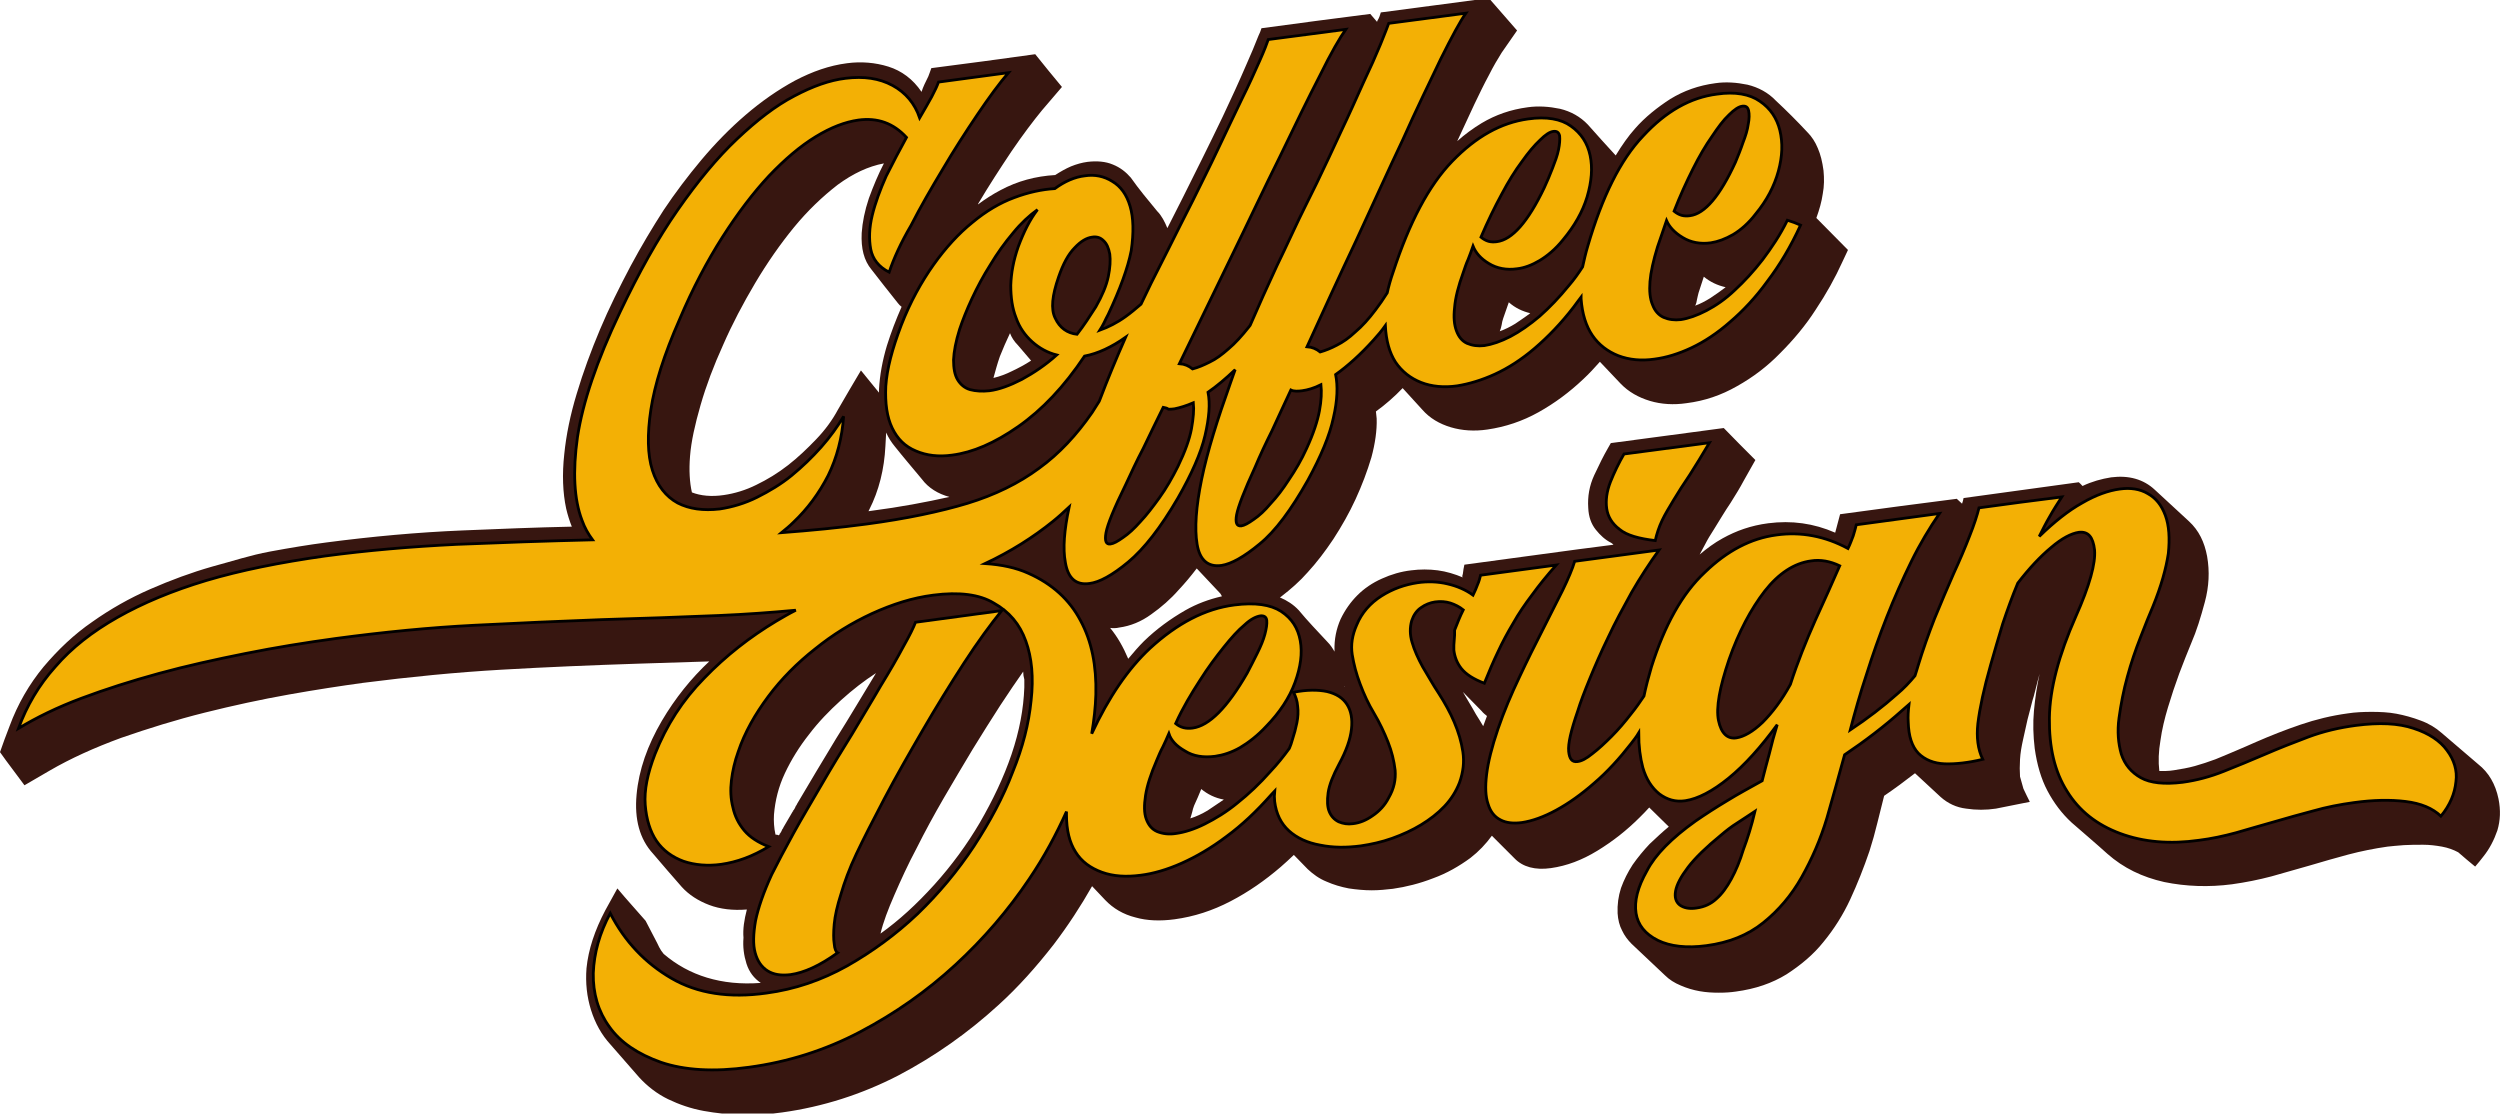 <?xml version="1.0" encoding="utf-8"?>
<!-- Generator: Adobe Illustrator 25.4.1, SVG Export Plug-In . SVG Version: 6.00 Build 0)  -->
<svg version="1.1" id="Capa_1" xmlns="http://www.w3.org/2000/svg" xmlns:xlink="http://www.w3.org/1999/xlink" x="0px" y="0px"
	 viewBox="0 0 664.1 295.8" style="enable-background:new 0 0 664.1 295.8;" xml:space="preserve">
<style type="text/css">
	.st0{fill:#371610;}
	.st1{fill:#F3B005;stroke:#000000;stroke-width:0.75;}
</style>
<g>
	<path class="st0" d="M663.7,212.2c-0.8-3.9-2.6-7-5.4-9.2c-3.2-2.8-6.5-5.5-9.7-8.3c-1.6-1.4-3.4-2.5-5.6-3.3
		c-2.1-0.8-4.3-1.4-6.4-1.8c-2.1-0.4-4.4-0.5-6.6-0.5c-2.2,0-4.4,0.1-6.3,0.4c-4.4,0.6-8.5,1.6-12.6,3c-4.1,1.4-7.9,2.9-11.8,4.6
		c-1.7,0.8-3.5,1.5-5.3,2.3c-1.8,0.8-3.6,1.5-5.5,2.3c-1.9,0.7-3.7,1.3-5.5,1.8c-1.8,0.5-3.6,0.8-5.5,1.1c-0.7,0.1-1.4,0.2-2.1,0.2
		s-1.3,0-1.8,0c-0.3-2.5-0.2-5.2,0.3-8.1c0.4-2.9,1.1-5.8,2-8.8c0.9-3,1.9-6,3-9c1.1-2.9,2.2-5.7,3.2-8.1c1.4-3.2,2.5-6.8,3.6-10.9
		c1.1-4.1,1.3-8.1,0.6-12.1c-0.7-3.8-2.2-6.9-4.8-9.3c-3-2.8-6.1-5.6-9.1-8.4c-3-2.8-6.9-3.9-11.6-3.3c-2.5,0.4-5.1,1.1-7.6,2.3
		c-0.3-0.4-0.7-0.7-1-1c-10.2,1.4-20.4,2.8-30.6,4.2c-0.1,0.5-0.2,1-0.4,1.5c-0.5-0.4-0.9-0.9-1.4-1.3c-10.3,1.3-20.7,2.7-31,4.1
		c-0.4,1.6-0.9,3.3-1.3,4.9c-5.7-2.5-11.6-3.3-17.8-2.5c-4.6,0.6-8.5,2-12.1,4c-2.2,1.2-4.2,2.7-6.1,4.3c0.5-0.9,1-1.9,1.5-2.8
		c0.6-1.2,1.4-2.5,2.3-3.9c1.5-2.4,2.9-4.8,4.4-7c1.4-2.2,2.6-4.2,3.5-5.9c1.1-1.9,2.1-3.7,3.1-5.5c-2.8-2.8-5.7-5.7-8.4-8.5
		c-9.9,1.3-20,2.7-30,4c-0.3,0.5-0.5,0.9-0.8,1.4c-1.1,1.9-2.3,4.3-3.6,7.1c-1.3,2.8-1.8,5.7-1.6,8.7c0.1,2.4,0.8,4.3,2,5.8
		s2.5,2.7,4.1,3.5c0.2,0.1,0.4,0.3,0.6,0.5c-3.1,0.4-6.2,0.8-9.3,1.2c0,0,0,0,0,0c-10.1,1.4-20.2,2.7-30.3,4.1
		c-0.2,0.8-0.3,1.6-0.4,2.4c-0.1,0.4-0.3,0.8,0,1c-2.1-0.9-4.4-1.6-6.7-1.9c-2.3-0.3-4.7-0.3-7,0c-2.7,0.3-5.4,1.1-7.8,2.2
		c-2.5,1.1-4.7,2.6-6.5,4.4c-1.8,1.8-3.3,3.9-4.5,6.4c-1.1,2.5-1.7,5.3-1.6,8.3c0,0.1,0,0.2,0,0.3c-0.5-0.9-1.1-1.8-1.8-2.5
		c-2.6-2.8-5.4-5.7-7.7-8.5c-1.4-1.5-3.1-2.6-5-3.4c0.1-0.1,0.2-0.1,0.3-0.2c2.6-2,5-4.1,7.1-6.5c2.3-2.5,4.6-5.5,6.8-8.8
		c2.2-3.4,4.2-6.9,5.9-10.6c1.7-3.7,3.1-7.4,4.2-11.1c1-3.7,1.5-7.2,1.4-10.3c-0.1-0.7-0.1-1.3-0.2-1.9c2.5-1.8,4.9-3.9,7.1-6.2
		c1.7,1.9,3.5,3.8,5.2,5.7c2,2.3,4.6,3.8,7.6,4.7c3,0.9,6.3,1.1,9.7,0.6c4.8-0.7,9.3-2.2,13.6-4.6c4.3-2.4,8.2-5.3,11.9-8.8
		c1.5-1.4,3-3,4.4-4.6c1.8,1.9,3.7,3.9,5.5,5.8c2.1,2.2,4.8,3.7,7.8,4.6c3,0.9,6.3,1.1,9.7,0.6c4.8-0.6,9.2-2.1,13.4-4.5
		c4.3-2.4,8.1-5.3,11.5-8.8c3.5-3.5,6.7-7.3,9.4-11.5c2.8-4.2,5.2-8.5,7.1-12.7c0.5-1.1,1-2.1,1.5-3.2c-2.8-2.8-5.6-5.7-8.4-8.5
		c0.8-2.2,1.4-4.3,1.7-6.4c0.4-2.1,0.4-4.1,0.2-6.2c-0.3-2.3-0.8-4.3-1.5-5.9c-0.7-1.7-1.6-3.1-2.8-4.3c-2.7-2.9-5.5-5.7-8.4-8.4
		c-2-2.1-4.6-3.5-7.5-4.2c-2.9-0.6-5.8-0.8-8.5-0.4c-4.5,0.6-8.4,2-12,4.2c-3.4,2.2-6.7,4.8-9.4,7.9c-1.7,1.9-3.4,4.3-5.1,7.1
		c-2.5-2.7-4.9-5.4-7.4-8.2c-2-2.1-4.5-3.5-7.4-4.2c-2.9-0.6-5.8-0.8-8.6-0.4c-4.5,0.6-8.5,2-12.2,4.2c-2.3,1.4-4.5,3-6.5,4.8
		c1.5-3.3,3.1-6.6,4.6-9.9c1.3-2.7,2.5-5.2,3.8-7.6c1.2-2.4,2.4-4.4,3.4-6c1.4-2,2.7-3.9,4.1-5.9c-2.5-2.9-5-5.7-7.5-8.6
		c-9.5,1.3-19,2.5-28.7,3.8c-0.2,0.7-0.4,1.4-0.9,2.2c0,0.1-0.1,0.2-0.1,0.3c-0.6-0.7-1.2-1.4-1.8-2.1c-9.6,1.2-19.2,2.5-28.9,3.8
		c-0.2,0.7-0.5,1.4-0.8,2c-0.5,1.3-1,2.5-1.5,3.7c-0.5,1.2-1.1,2.5-1.6,3.7c-1,2.3-2,4.6-3.1,7c-1.1,2.4-2.2,4.7-3.3,7.1
		c-3.4,7.1-7,14.3-10.5,21.3c-1.4,2.8-2.8,5.5-4.2,8.3c-0.7-1.7-1.5-3.3-2.7-4.5c-2.4-2.9-4.9-5.9-7-8.9c-1.3-1.5-2.8-2.7-4.8-3.5
		c-1.9-0.8-4.2-1-6.7-0.7c-1.5,0.2-2.9,0.6-4.4,1.2c-1.4,0.6-2.8,1.4-4.2,2.3c-5.2,0.3-10,1.6-14.5,4c-2.1,1.1-4.1,2.4-6,3.8
		c0,0,0,0,0-0.1c2.9-4.9,5.9-9.5,8.9-14c3-4.4,5.8-8.1,8.1-10.9c1.8-2.1,3.5-4.1,5.3-6.2c-2.4-2.9-4.8-5.8-7.1-8.7
		c-9.2,1.3-18.3,2.5-27.6,3.7c-0.3,0.8-0.5,1.5-0.8,2.2c-0.7,1.4-1.4,2.8-1.8,4.1c-2.3-3.4-5.3-5.6-8.8-6.7c-3.5-1.1-7.3-1.4-11-0.9
		c-4.7,0.6-9.2,2.2-13.8,4.6c-4.6,2.5-8.9,5.5-13.1,9.1c-4.2,3.6-8.1,7.6-11.8,12c-3.6,4.3-7,8.8-10,13.3c-2.9,4.5-5.9,9.5-8.8,14.9
		c-2.9,5.5-5.7,11.1-8.1,16.8c-2.4,5.7-4.5,11.4-6.2,17.1c-1.7,5.6-2.8,11-3.3,16c-0.6,5.4-0.4,10.3,0.5,14.5
		c0.4,1.7,0.9,3.3,1.5,4.8c-9.6,0.2-19.3,0.6-28.9,1c-12.1,0.5-24.1,1.6-36.3,3.2c-4.6,0.6-9.5,1.4-14.9,2.4S62,149,56.4,150.5
		c-5.6,1.6-11,3.6-16.5,6c-5.5,2.4-10.6,5.3-15.4,8.7c-4.8,3.3-9,7.3-12.9,11.9c-3.8,4.6-6.9,9.9-9.1,15.9c-0.9,2.3-1.7,4.5-2.5,6.8
		c2.1,3,4.4,5.9,6.5,8.8c2.2-1.3,4.5-2.6,6.7-3.9c5.5-3.2,11.9-6.1,19-8.7c7.2-2.5,14.6-4.8,22.2-6.7c7.6-1.9,15-3.5,22.3-4.8
		c7.3-1.3,13.9-2.3,19.7-3.1c12.5-1.6,24.7-2.8,36.8-3.5c12.1-0.7,24.1-1.2,36.3-1.6c6.3-0.2,12.6-0.4,18.9-0.6
		c-4.8,4.5-9,9.7-12.6,15.8c-3.8,6.5-6.1,13-6.7,19.6c-0.6,6.5,0.8,11.8,4.4,15.7c2.5,3,5.1,5.9,7.6,8.8c1.9,2.1,4.4,3.7,7.3,4.8
		c2.9,1.1,6.3,1.5,10,1.2c-0.7,2.7-1.1,5.2-0.9,7.5c-0.2,2.4,0.1,4.7,0.8,6.9c0.7,2.2,2,3.9,3.8,5.1c-5.3,0.4-10-0.1-14.3-1.4
		c-4.3-1.3-8.1-3.4-11.5-6.3c-0.5-0.6-0.9-1.2-1.2-1.8c-0.3-0.6-0.6-1.3-1-2c-0.9-1.7-1.7-3.3-2.6-5c-2.5-2.9-5.1-5.7-7.5-8.6
		c-1.1,1.9-2.1,3.9-3.2,5.8c-2.8,5.3-4.5,10.4-5,15.4c-0.3,3.9,0.1,7.6,1.2,11.1c1.1,3.5,2.8,6.6,5.2,9.2c2.5,2.9,5.1,5.8,7.6,8.7
		c2.2,2.4,4.8,4.4,7.7,5.8c2.9,1.4,6.1,2.5,9.4,3.1c3.3,0.6,6.9,1,10.4,1c3.5,0.1,7.1-0.1,10.5-0.6c10.8-1.5,21.1-4.8,30.8-9.8
		c9.7-5.1,18.5-11.3,26.6-18.7c5.3-4.8,10.1-10.2,14.7-16.1c3.8-5,7.2-10.2,10.2-15.5c1.2,1.2,2.3,2.5,3.5,3.7
		c2.1,2.2,4.8,3.8,8,4.6c3.1,0.9,6.7,1,10.4,0.5c5.2-0.7,10.1-2.3,14.9-4.8c4.8-2.5,9.1-5.5,13.3-9.1c1.2-1,2.3-2.1,3.5-3.2
		c1.3,1.3,2.5,2.6,3.7,3.8c1.4,1.3,3,2.5,5,3.3c1.8,0.8,3.8,1.4,5.9,1.8c2,0.3,4.1,0.5,6.1,0.5c2,0,3.8-0.2,5.6-0.4
		c3.5-0.5,7.1-1.4,10.7-2.8c3.6-1.3,6.9-3.2,9.9-5.4c2.2-1.7,4.1-3.7,5.7-5.9c2,2,4,4,6,6c2.2,2.3,5.5,3.2,9.7,2.6
		c4.2-0.6,8.2-2.1,12.3-4.6c4.1-2.5,7.8-5.4,11.3-8.9c0.9-0.9,1.7-1.7,2.5-2.6c1.7,1.7,3.5,3.4,5.2,5.1c-1.7,1.4-3.3,2.9-5.1,4.6
		c-1.6,1.7-3.1,3.5-4.5,5.5c-1.3,2-2.3,4-3.1,6.2c-0.7,2.2-1,4.4-0.9,6.7c0.1,1.7,0.5,3.3,1.2,4.6c0.6,1.3,1.5,2.5,2.5,3.5
		c2.9,2.8,6,5.6,8.9,8.4c1.1,1.1,2.5,2,4.2,2.7c1.6,0.7,3.3,1.2,5,1.5c1.7,0.3,3.3,0.4,5.1,0.4s3.1-0.1,4.5-0.3
		c5.2-0.7,9.6-2.2,13.5-4.6c3.7-2.4,7.1-5.2,9.8-8.6c2.8-3.4,5.2-7.2,7.1-11.3c1.9-4.1,3.6-8.4,5.1-12.8c0.8-2.5,1.5-5,2.1-7.5
		s1.2-4.9,1.8-7.2c2.8-1.9,5.5-3.9,8.2-6c2.3,2.1,4.5,4.2,6.8,6.3c1.9,1.7,4.2,2.8,6.8,3.1c2.6,0.4,5.3,0.4,7.9,0
		c3-0.6,6.1-1.2,9-1.8c-0.6-1.1-1.1-2.3-1.7-3.5c-0.3-1.1-0.6-2.1-0.9-3.2c-0.1-1.4-0.1-2.9,0-4.6c0.1-1.7,0.4-3.4,0.8-5.2
		s0.8-3.6,1.2-5.4c0.5-1.8,0.9-3.5,1.3-5c0.2-0.6,0.5-1.6,0.8-2.9c0.3-1.3,0.7-2.7,1.1-4.2c-0.7,3.2-1.2,6.5-1.5,9.8
		c-0.3,3.3-0.2,6.6,0.2,10c0.6,4.3,1.7,8.1,3.4,11.3c1.7,3.2,3.8,6,6.4,8.4c3.2,2.8,6.4,5.5,9.5,8.3c4.3,3.8,9.3,6.2,15.1,7.5
		c5.8,1.2,11.9,1.4,18,0.6c3.6-0.5,7.1-1.2,10.5-2.1c3.4-1,6.8-1.9,10.2-2.9c3.4-1,6.8-2,10.2-2.9c3.4-0.9,6.9-1.6,10.4-2.1
		c1.2-0.1,2.6-0.3,4.4-0.4c1.6-0.1,3.3-0.1,5.1-0.1c1.7,0,3.3,0.2,5,0.5c1.6,0.3,3,0.8,4.3,1.5c1.5,1.3,2.9,2.5,4.5,3.8
		c0.8-0.9,1.5-1.8,2.2-2.7c1.6-2,2.8-4.3,3.7-6.9C664.2,217.9,664.3,215.2,663.7,212.2z M450.8,79.5c0.1-0.6,0.3-1.2,0.4-1.7
		c0.5-1.4,0.9-2.9,1.4-4.3c1.7,1.4,3.6,2.3,5.8,2.8c-1.3,1-2.6,1.9-4.1,2.9c-1.3,0.8-2.6,1.5-4,2C450.6,80.7,450.7,80.1,450.8,79.5z
		 M398.9,86.3c0.1-0.6,0.2-1.2,0.4-1.7c0.5-1.4,1-2.9,1.5-4.3c1.7,1.5,3.6,2.4,5.7,2.9c-1.3,1-2.7,1.9-4,2.8c-1.3,0.8-2.7,1.5-4.1,2
		C398.6,87.5,398.8,86.9,398.9,86.3z M357.1,182.3c0,0.1,0,0.1,0,0.2c0,0,0,0,0,0C357,182.4,357,182.3,357.1,182.3
		C357.1,182.2,357.1,182.2,357.1,182.3z M235.2,118.5c0.1-1.2,0.1-2.4,0.2-3.6c0.6,1.4,1.4,2.6,2.3,3.7c2.3,2.9,4.8,5.8,7.2,8.7
		c1.7,2.3,4.3,3.9,7.3,4.7c-6.2,1.4-13.1,2.7-20.8,3.7c-0.2,0-0.5,0.1-0.7,0.1c0.1-0.1,0.1-0.3,0.2-0.4
		C233.5,130.3,234.9,124.6,235.2,118.5z M265.6,94.7c0.8-2,1.7-4.1,2.7-6.2c0.4,1.1,1.1,2.2,2.1,3.2c1.2,1.4,2.3,2.7,3.5,4.1
		c-1.7,1.1-3.4,2-5.1,2.8c-1.6,0.8-3.2,1.4-4.9,1.8C264.4,98.6,264.9,96.7,265.6,94.7z M183.3,121.2c0.3-3.9,1.3-8.4,2.8-13.6
		c1.5-5.2,3.5-10.5,6-16c2.4-5.5,5.3-11,8.5-16.4c3.2-5.4,6.7-10.4,10.3-14.8c3.7-4.5,7.6-8.2,11.6-11.3c4.1-3,8.1-4.9,12.3-5.7
		c-1.5,2.9-2.8,6-4,9.3c-1.1,3.3-1.7,6.3-1.9,9.2c-0.2,4.1,0.6,7.3,2.6,9.7c2.3,3,4.7,6,7,8.9c0.3,0.4,0.6,0.7,1,1
		c-1.5,3.4-2.8,6.8-3.9,10.3c-1.2,4-1.9,7.9-2.1,11.6c0,0.3,0,0.6,0,0.9c-1.6-2-3.3-4-4.8-5.9c-2,3.4-4.1,6.9-6.1,10.4
		c-1.5,2.8-3.4,5.4-5.8,7.9s-4.8,4.8-7.5,6.9c-2.7,2.1-5.5,3.8-8.4,5.2c-2.8,1.4-5.8,2.3-8.6,2.7c-3.3,0.5-6.2,0.2-8.5-0.7
		C183.2,128.2,183,124.9,183.3,121.2z M222.1,196.2c-3.5,5.8-7,11.6-10.4,17.4c0,0.1-0.1,0.3-0.3,0.5c-0.1,0.3-0.3,0.7-0.5,1
		c-0.1,0.1-0.1,0.1-0.2,0.2c0,0.1,0,0.1,0,0.2c-0.1,0-0.2,0.1-0.2,0.2c-0.8,1.4-1.6,2.7-2.4,4.1c0,0.1-0.1,0.3-0.3,0.5
		c-0.1,0.3-0.3,0.7-0.5,1c-0.1,0.1-0.1,0.1-0.2,0.2c0,0.1,0,0.1,0,0.2c-0.1,0-0.2,0.1-0.2,0.2c-0.2-0.1-0.5-0.2-0.9-0.2
		c-0.4-1.8-0.5-3.6-0.4-5.3c0.3-3.7,1.2-7.4,2.9-11c1.7-3.6,3.8-7,6.4-10.3c2.5-3.3,5.4-6.3,8.5-9.1c3.1-2.8,6.2-5.2,9.3-7.2
		C229.1,184.7,225.7,190.5,222.1,196.2z M272.1,182.6c-0.2,5.7-1.3,11.6-3.4,17.8s-5,12.2-8.4,18.1c-3.4,5.8-7.5,11.4-12.1,16.5
		c-4.7,5.2-9.4,9.5-14.3,13c0.7-3,2-6.4,3.7-10.3c1.7-3.9,3.6-8.1,5.9-12.4c2.2-4.4,4.6-8.8,7.2-13.3c2.6-4.5,5.2-8.8,7.7-13
		c2.5-4.1,5-8,7.3-11.6c2.3-3.5,4.4-6.6,6.1-9c0,0.7,0.1,1.4,0.3,2.1C272.1,181.2,272.1,181.9,272.1,182.6z M303.9,170.3
		c-1.4,1.4-2.8,3-4.2,4.7c-1.3-3.1-2.9-5.9-4.8-8.2c0.7,0.1,1.6,0.1,2.4-0.1c3-0.4,5.9-1.6,8.5-3.5c2.7-1.9,5.2-4.1,7.3-6.5
		c1.6-1.7,3.2-3.6,4.8-5.7c2.1,2.2,4.2,4.5,6.3,6.7c0.1,0.2,0.3,0.5,0.4,0.7c-3.5,0.8-6.7,2-9.7,3.7
		C310.9,164.4,307.2,167.1,303.9,170.3z M320.8,215.3c-1.5,0.9-3,1.6-4.6,2.1c0.2-0.5,0.3-1.1,0.5-1.7c0.1-0.6,0.3-1.1,0.5-1.7
		c0.7-1.5,1.3-2.9,1.9-4.4c1.7,1.4,3.7,2.4,6,2.8C323.6,213.4,322.1,214.4,320.8,215.3z M393.6,188.9c0.4,0.5,0.9,0.9,1.4,1.3
		c-0.3,0.9-0.7,1.8-1,2.7c-0.6-1.1-1.3-2.1-1.9-3.1c-0.6-1.1-1.2-2.1-1.8-3.1c-0.6-1-1.1-1.9-1.7-2.9
		C390.3,185.5,391.9,187.2,393.6,188.9z"/>
	<g>
		<path class="st1" d="M386.2,172.7c0.2,1.7,0.8,3.4,2,4.9c1.2,1.5,3.2,2.8,6.1,3.9c1.2-3,2.4-5.8,3.6-8.3c1.2-2.6,2.6-5.2,4.1-7.7
			c1.4-2.5,3.1-5,5-7.5c1.8-2.5,4-5.2,6.4-7.9c-6.7,0.9-13.4,1.8-20.1,2.7c-0.2,0.8-0.4,1.6-0.8,2.5c-0.3,0.8-0.7,1.8-1.2,2.8
			c-1.9-1.4-4.2-2.4-6.8-3c-2.5-0.6-5.3-0.7-8-0.3c-3.3,0.5-6.5,1.6-9.5,3.5c-3,1.9-5.3,4.5-6.6,7.7c-1.2,2.7-1.6,5.3-1.2,7.9
			c0.4,2.5,1.1,5.2,2.1,7.8c1,2.7,2.2,5.3,3.7,7.8s2.7,5.1,3.7,7.6s1.6,5,1.9,7.5c0.2,2.5-0.3,4.9-1.7,7.3c-1,2-2.5,3.6-4.3,4.8
			c-1.7,1.2-3.4,1.9-5.2,2.1c-1.4,0.2-2.6,0-3.8-0.5c-1.2-0.6-2-1.5-2.5-2.7c-0.5-1.2-0.6-2.9-0.3-5c0.3-2.1,1.3-4.6,2.9-7.6
			c1.9-3.5,3-6.6,3.3-9.3c0.3-2.7-0.1-4.9-1.2-6.6c-1.1-1.7-2.8-2.8-5.3-3.4c-2.4-0.5-5.4-0.5-8.9,0.2c0.6,1.1,1,2.3,1.1,3.7
			c0.2,1.4,0.1,2.9-0.2,4.4c-0.3,1.5-0.7,3-1.2,4.5c-0.2,0.8-0.5,1.6-0.8,2.3c-1.6,2.2-3.2,4.2-5,6.1c-2.9,3.3-5.9,6.1-8.8,8.4
			c-2.9,2.4-5.9,4.2-8.7,5.6c-2.8,1.4-5.4,2.2-7.6,2.5c-1.9,0.3-3.5,0.1-5-0.5c-1.4-0.6-2.3-1.7-2.9-3.3c-0.6-1.6-0.6-3.7-0.2-6.3
			c0.4-2.6,1.4-5.7,3-9.4c0.5-1.2,1-2.4,1.6-3.5c0.5-1.1,1.1-2.3,1.6-3.5c0.6,1.8,2,3.3,4.3,4.6c2.2,1.4,4.9,1.8,8,1.4
			c2.1-0.3,4.3-1,6.6-2.3c2.2-1.3,4.7-3.2,7-5.7c3.5-3.6,6.1-7.5,7.6-11.6c1.5-4.1,2-7.8,1.4-11.1c-0.6-3.3-2.2-5.9-5.1-7.8
			c-2.8-1.8-6.9-2.4-12.4-1.7c-7.8,1-15.2,4.9-22.4,11.5c-5.8,5.4-11,13-15.5,22.7c0.6-3.5,1-7,1.1-10.4c0.2-7.6-1.1-14.2-4.1-19.7
			c-2.9-5.5-7.5-9.7-13.8-12.5c-3.3-1.5-7.1-2.3-11.5-2.6c6.8-3.2,12.8-7,18-11.2c1.5-1.2,2.9-2.5,4.3-3.8c-1.3,6.1-1.7,11-1,14.7
			c0.7,4.2,2.8,6.1,6.4,5.6c2.6-0.3,6.1-2.2,10.3-5.7s8.6-9.1,13.2-17c3.6-6.3,6.1-11.9,7.2-16.6c1.1-4.7,1.4-8.5,0.8-11.5
			c2.3-1.6,4.7-3.6,7.2-6c-0.4,1.1-0.8,2.2-1.2,3.4c-3.5,9.8-6.2,18.4-7.7,25.7c-1.5,7.3-1.9,13.1-1.2,17.3c0.7,4.2,2.9,6.1,6.5,5.6
			c2.6-0.4,6-2.3,10.1-5.7c4.2-3.4,8.4-9.1,12.8-16.9c3.5-6.4,5.8-11.9,6.8-16.6c1.1-4.7,1.2-8.5,0.6-11.5c3.1-2.2,6.6-5.3,10.1-9.2
			c1.1-1.2,2.1-2.4,3.1-3.8c0,0,0,0,0,0c0.2,4,1.1,7.2,2.7,9.7c1.7,2.5,4,4.3,6.8,5.4c2.8,1.1,6.1,1.4,9.6,0.9
			c3.1-0.5,6.5-1.5,10-3.1c3.5-1.6,7.1-3.9,10.6-6.9c3.5-3,7-6.6,10.3-10.9c0.7-0.9,1.3-1.8,2-2.7c0,0.2,0,0.3,0,0.5
			c0.3,4,1.3,7.2,3,9.7c1.7,2.5,4.1,4.3,6.9,5.4c2.9,1.1,6.1,1.4,9.6,0.9c3.1-0.4,6.4-1.4,9.8-3s6.9-3.9,10.3-6.9
			c3.4-2.9,6.8-6.5,9.9-10.8c3.2-4.2,6.2-9.2,8.8-14.9c-1.1-0.5-2.2-0.9-3.5-1.3c-1.9,3.9-4.2,7.3-6.6,10.5
			c-2.4,3.1-4.9,5.8-7.4,8.1c-2.4,2.3-5,4.1-7.5,5.4c-2.5,1.3-4.8,2.1-6.8,2.4c-1.7,0.2-3.2,0-4.6-0.6c-1.3-0.6-2.3-1.7-2.9-3.3
			c-0.7-1.6-0.9-3.7-0.7-6.2s0.9-5.6,2-9.2c0.4-1.2,0.8-2.4,1.2-3.5c0.4-1.1,0.8-2.3,1.2-3.5c0.7,1.6,2.1,3.2,4.3,4.5
			c2.1,1.3,4.7,1.8,7.5,1.4c1.9-0.3,3.8-1,5.9-2.2c2-1.2,4.1-3,6-5.5c2.9-3.5,4.9-7.3,6-11.3c1.1-4,1.2-7.6,0.4-10.9
			c-0.8-3.2-2.5-5.8-5.3-7.7c-2.7-1.9-6.6-2.6-11.4-1.9c-7.1,0.9-13.6,4.6-19.6,11.1c-6.1,6.4-10.9,16.2-14.7,29.2
			c-0.6,2-1,3.8-1.4,5.6c-1.1,1.7-2.3,3.4-3.6,4.9c-2.6,3.2-5.2,5.9-7.8,8.2c-2.6,2.2-5.3,4.1-7.8,5.4c-2.5,1.3-4.9,2.1-6.9,2.4
			c-1.7,0.2-3.2,0-4.6-0.6c-1.3-0.6-2.2-1.7-2.8-3.3c-0.6-1.6-0.8-3.6-0.5-6.2c0.2-2.6,1-5.7,2.3-9.3c0.4-1.2,0.8-2.4,1.3-3.5
			c0.4-1.1,0.9-2.3,1.3-3.5c0.7,1.7,2,3.3,4.2,4.6c2.1,1.3,4.7,1.8,7.5,1.4c1.9-0.2,4-1,6-2.2c2-1.2,4.2-3,6.2-5.5
			c3-3.6,5.2-7.4,6.4-11.4c1.2-4.1,1.5-7.7,0.8-11c-0.7-3.3-2.4-5.9-5.1-7.8c-2.6-1.9-6.5-2.6-11.4-1.9c-7.2,1-13.8,4.7-20.1,11.2
			c-6.3,6.5-11.4,16.3-15.7,29.4c-0.7,2-1.2,3.8-1.6,5.6c-1,1.6-2.1,3.2-3.1,4.5c-1.8,2.4-3.6,4.4-5.4,5.9c-1.7,1.6-3.3,2.7-4.9,3.5
			c-1.5,0.8-3,1.4-4.4,1.8c-1-0.8-2.1-1.3-3.5-1.4c4.2-9.2,8.5-18.6,13-28.1c4.5-9.7,8.5-18.6,12.4-26.8c3.7-8.3,7.2-15.4,10.1-21.5
			c3-6,5.2-10.1,6.7-12.2c-6.8,0.9-13.7,1.8-20.5,2.7c-0.3,0.8-1,2.7-2.2,5.6c-1.2,2.9-2.7,6.3-4.6,10.3c-1.8,4-3.7,8.3-5.9,12.9
			c-2.1,4.6-4.3,9.2-6.4,13.6c-2.2,4.5-4.3,8.6-6.1,12.5c-1.8,3.9-3.3,7-4.5,9.5c-2.5,5.4-4.9,10.7-7.1,15.8
			c-0.1,0.1-0.2,0.3-0.3,0.4c-1.9,2.4-3.7,4.4-5.5,5.9c-1.7,1.5-3.3,2.7-5,3.5c-1.6,0.8-3,1.4-4.5,1.8c-1-0.8-2.1-1.3-3.5-1.4
			c4.5-9.2,9-18.6,13.7-28.2c4.7-9.6,8.9-18.6,13-26.8c4-8.3,7.5-15.5,10.6-21.5c3-6.1,5.4-10.2,6.9-12.3
			c-6.8,0.9-13.7,1.8-20.6,2.7c-0.3,0.9-1,2.8-2.3,5.7s-2.8,6.3-4.8,10.3c-1.9,4-4,8.3-6.2,13c-2.2,4.7-4.5,9.2-6.7,13.7
			c-2.2,4.4-4.4,8.6-6.3,12.5c-2,3.9-3.5,7-4.8,9.5c-0.9,1.9-1.8,3.7-2.7,5.6c-1.4,1.2-2.7,2.3-4.1,3.3c-2.2,1.6-4.6,2.8-6.8,3.6
			c0.4-0.6,0.7-1.3,1.1-2c0.3-0.7,0.7-1.4,1.1-2.2c3.1-6.6,5.2-12.3,6.1-16.9c0.7-4.8,0.6-8.8-0.3-11.8c-0.9-3.1-2.5-5.3-4.7-6.6
			c-2.2-1.4-4.7-1.9-7.3-1.5c-2.7,0.3-5.4,1.5-8,3.4c-3.4,0.2-7.1,1-10.8,2.4c-3.8,1.4-7.5,3.6-11.1,6.6c-3.6,2.9-7.1,6.7-10.3,11.2
			c-3.2,4.5-6.2,9.9-8.6,16.1c-2.4,6.3-3.8,11.6-4.1,16.2c-0.2,4.5,0.3,8.2,1.7,11.1c1.4,2.9,3.4,4.9,6.3,6.1c2.8,1.2,6,1.6,9.6,1.1
			c5.5-0.7,11.3-3.2,17.6-7.6s12.2-10.6,17.6-18.7c3.6-0.7,7.2-2.4,10.9-5c-2.5,5.7-4.8,11.2-6.8,16.5c-0.1,0.2-0.1,0.3-0.2,0.5
			c-0.6,1-1.3,2-1.9,3c-4.1,5.9-8.7,10.9-14.1,14.8c-5.4,4-11.8,7.1-19,9.3c-7.3,2.2-16.3,4.1-26.8,5.5c-7.4,1-14.9,1.7-22.6,2.3
			c1.1-0.9,2.2-1.8,3.2-2.8c3.7-3.5,6.8-7.7,9.2-12.4c2.3-4.7,3.7-10,4.1-15.7c-1.6,2.7-3.6,5.5-6,8.2s-5,5.2-7.8,7.5
			c-2.8,2.3-6,4.2-9.2,5.8c-3.2,1.6-6.6,2.6-9.9,3.1c-4.4,0.5-8.1,0-11.2-1.6c-3.1-1.7-5.4-4.6-6.7-8.7c-1.3-4.1-1.4-9.5-0.4-16.1
			c1-6.6,3.5-14.6,7.6-23.9c3.5-8.3,7.4-15.6,11.4-21.9c4.1-6.4,8.2-11.8,12.4-16.3c4.2-4.4,8.3-7.9,12.4-10.4
			c4.1-2.5,7.8-3.9,11.3-4.4c5.1-0.7,9.3,0.8,12.8,4.6c-1.8,3.3-3.6,6.7-5.4,10.3c-1.6,3.6-2.9,7.1-3.7,10.4c-0.8,3.3-0.9,6.3-0.4,9
			c0.5,2.6,2.1,4.7,4.9,6.1c1.2-3.6,3.1-7.8,5.8-12.4c2.5-4.9,5.4-9.9,8.4-14.9c3-5.1,6.1-9.9,9.2-14.5c3.1-4.6,5.9-8.4,8.3-11.2
			c-6.2,0.8-12.4,1.7-18.6,2.5c-0.3,0.9-0.9,2.2-1.8,3.9c-0.9,1.7-2,3.5-3.2,5.6c-1.3-3.8-3.7-6.7-7.2-8.6
			c-3.5-1.9-7.6-2.5-12.5-1.9c-4.2,0.5-8.7,2.1-13.6,4.7c-5,2.6-9.9,6.4-15.2,11.4c-5.3,5-10.5,11.3-15.8,18.9
			c-5.3,7.6-10.3,16.6-15.3,27.1c-6.2,13-9.9,24-11.3,33.2c-1.3,9.2-0.9,16.6,1.2,22.1c0.7,2,1.7,3.7,2.8,5.2
			c-12.2,0.3-24.2,0.7-36.1,1.2c-12.2,0.6-23.8,1.6-35,3.1c-12,1.7-22.4,3.8-31.5,6.5c-9,2.7-16.9,6-23.6,9.8
			c-6.7,3.8-12.2,8.1-16.5,13.1c-4.4,4.9-7.6,10.4-9.8,16.4c4.8-2.9,10.3-5.6,16.7-8c6.4-2.4,13.3-4.6,20.6-6.6s15-3.7,23-5.3
			c8-1.6,16-2.9,24.1-4c12.7-1.7,24.9-2.9,36.7-3.5c11.8-0.6,23.1-1.1,33.9-1.5c10.8-0.3,21.3-0.7,31.2-1.1
			c7.1-0.3,13.8-0.8,20.3-1.4c-1.8,0.9-3.5,1.9-5.2,2.9c-7,4.2-13.4,9.2-19.1,15.1c-5.8,5.9-10.1,12.6-13.1,20.2
			c-2,5.2-2.9,9.6-2.6,13.5c0.3,3.8,1.3,7.1,3,9.6c1.7,2.5,4.2,4.3,7.2,5.4c3,1,6.4,1.3,10,0.8c4.2-0.6,8.3-2.1,12.6-4.7
			c-2.8-1.1-5-2.5-6.5-4.3s-2.5-3.8-3-6.1c-0.6-2.3-0.7-4.7-0.4-7.2c0.3-2.5,0.9-5.1,1.8-7.6c1.7-5.1,4.5-10,8-14.7
			c3.5-4.7,7.7-8.9,12.4-12.6c4.7-3.8,9.7-6.9,15.1-9.4c5.5-2.5,10.8-4.2,16.3-4.9c6.9-0.9,12.3-0.2,16.1,2.1
			c4.1,2.3,6.9,5.6,8.5,10.1c1.6,4.4,2.1,9.7,1.4,15.8c-0.6,6.1-2.2,12.4-4.9,19c-2.5,6.6-6,13.1-10.3,19.7c-4.3,6.5-9.3,12.5-15,18
			c-5.7,5.4-12,10-18.7,13.8c-6.8,3.8-13.9,6.2-21.4,7.2c-9.9,1.4-18.3,0.1-25.2-3.9c-6.9-4-12.4-9.7-16.3-17.3
			c-2.8,5.2-4.3,10.5-4.5,15.9c-0.1,5.4,1.3,10.2,4.3,14.3c2.9,4.1,7.5,7.2,13.7,9.4c6.2,2.1,14,2.6,23.4,1.3
			c10.3-1.4,20.2-4.5,29.5-9.4c9.3-4.9,17.7-10.8,25.3-17.8c7.5-6.9,14.1-14.6,19.6-22.8c4-5.9,7.2-11.9,9.9-17.9c0,0.3,0,0.6,0,0.9
			c0,4,0.8,7.3,2.4,9.8c1.6,2.6,4,4.3,7,5.4c3,1.1,6.5,1.3,10.3,0.8c3.3-0.4,7.1-1.5,10.9-3.2c3.8-1.7,7.8-4,11.9-7.1
			c4.1-3,8-6.7,11.9-11.1c0.3-0.3,0.6-0.7,0.9-1c-0.1,1-0.1,1.9,0,2.8c0.4,3.3,1.7,5.9,3.8,7.8c2.1,1.9,4.9,3.2,8.3,3.8
			c3.4,0.7,7,0.7,10.8,0.2c2.7-0.4,5.5-1,8.3-2c2.8-1,5.4-2.2,7.7-3.6c2.3-1.4,4.4-3,6.2-4.9c1.8-1.9,3.1-4,4-6.3
			c1-2.8,1.3-5.5,0.9-8.2c-0.4-2.7-1.2-5.3-2.3-7.9c-1.1-2.6-2.5-5.1-4.1-7.6c-1.6-2.4-2.9-4.8-4.3-7.1c-1.2-2.2-2.2-4.4-2.8-6.5
			c-0.6-2-0.6-3.9-0.1-5.7c0.5-1.5,1.3-2.7,2.5-3.5c1.1-0.8,2.4-1.3,3.7-1.5c1.5-0.2,2.8-0.1,4.1,0.3c1.2,0.4,2.4,1,3.4,1.8
			c-0.9,1.8-1.6,3.6-2.3,5.4C386.5,169.1,386.1,170.9,386.2,172.7z M318.7,180.8c2.2-3.5,4.4-6.4,6.4-8.9c2-2.5,3.8-4.5,5.5-5.9
			c1.6-1.5,3-2.2,4.2-2.4c1-0.1,1.6,0.3,1.7,1.2c0.1,0.9-0.1,2.2-0.5,3.7c-0.4,1.5-1.1,3.2-2,5c-0.9,1.8-1.8,3.6-2.7,5.3
			c-5.3,9.2-10.1,14-14.5,14.6c-0.8,0.1-1.6,0.1-2.4-0.1c-0.8-0.2-1.5-0.6-2.1-1.1C314.2,188,316.5,184.2,318.7,180.8z M449.7,44.9
			c1.7-3.4,3.4-6.3,5.1-8.7c1.6-2.4,3-4.3,4.5-5.7c1.4-1.4,2.6-2.2,3.6-2.3c0.9-0.1,1.4,0.3,1.6,1.2c0.2,0.9,0.2,2.1-0.1,3.6
			c-0.2,1.5-0.7,3.1-1.4,4.9c-0.6,1.8-1.3,3.5-2,5.2c-4.1,8.9-8.1,13.7-12.1,14.2c-0.7,0.1-1.5,0.1-2.2-0.1c-0.7-0.2-1.4-0.6-2-1.1
			C446.3,52,448,48.3,449.7,44.9z M398.9,51.6c1.8-3.4,3.6-6.3,5.4-8.7c1.7-2.4,3.3-4.3,4.8-5.7c1.4-1.4,2.6-2.2,3.6-2.3
			c0.9-0.1,1.4,0.3,1.6,1.2c0.1,1,0,2.2-0.3,3.7c-0.3,1.5-0.9,3.1-1.6,4.9s-1.4,3.5-2.2,5.2c-4.3,9-8.5,13.8-12.6,14.3
			c-0.7,0.1-1.5,0.1-2.2-0.1c-0.7-0.2-1.4-0.6-2-1.1C395.2,58.8,397,55.1,398.9,51.6z M344.3,103.9c0.5,0,1,0,1.6-0.1
			c1.5-0.2,3.2-0.7,5-1.6c0.2,1.9,0.1,4.2-0.4,6.9c-0.5,2.7-1.6,6.1-3.4,10c-1.4,3.1-3,5.8-4.7,8.3c-1.6,2.5-3.2,4.6-4.9,6.4
			c-1.5,1.8-3,3.2-4.5,4.2c-1.4,1-2.5,1.6-3.3,1.7c-1.2,0.1-1.6-0.8-1.2-3c0.4-2.1,2-6.3,4.9-12.6c1.3-3.1,2.8-6.3,4.5-9.7
			c1.6-3.4,3.2-7,5-10.8C343.3,103.8,343.8,103.9,344.3,103.9z M271.4,100.8c-3.1,1.6-6.1,2.7-8.6,3c-1.9,0.2-3.6,0.1-5.1-0.3
			c-1.4-0.4-2.5-1.3-3.3-2.6s-1.1-3.1-1.1-5.3c0.1-2.2,0.6-4.9,1.6-8.1c0.8-2.4,1.9-5.2,3.3-8.2c1.4-3,3-6,4.9-9
			c1.8-3,3.8-5.8,6-8.4c2.1-2.6,4.4-4.7,6.5-6.2c-2,2.6-3.6,5.8-5.1,9.8c-1.3,3.7-1.9,7.1-2,10.3c0,3.2,0.4,6.1,1.4,8.6
			c0.9,2.6,2.4,4.7,4.3,6.4c1.9,1.7,4.1,2.9,6.5,3.5C277.8,96.9,274.7,99,271.4,100.8z M286.1,88.8c-2.6-0.3-4.6-1.7-5.8-4.3
			c-1.2-2.4-0.8-6,0.9-10.9c1.2-3.5,2.6-6.1,4.3-7.8c1.6-1.7,3.1-2.6,4.6-2.8c1.2-0.2,2.2,0.1,3,0.9c0.9,0.8,1.4,2,1.7,3.6
			c0.2,1.6,0.1,3.6-0.4,6c-0.5,2.4-1.6,5-3.3,8C289.5,84,287.9,86.5,286.1,88.8z M317,107c0.2,1.8,0,4.1-0.5,6.9
			c-0.5,2.7-1.7,6.1-3.6,10c-1.5,3-3.1,5.8-4.9,8.3s-3.4,4.6-5.1,6.4c-1.6,1.8-3.1,3.2-4.6,4.2c-1.4,1-2.5,1.6-3.3,1.7
			c-1.2,0.2-1.6-0.8-1.2-3c0.4-2.2,2.1-6.4,5.2-12.7c1.4-3,2.9-6.3,4.7-9.7c1.7-3.5,3.4-7.1,5.3-10.9c0.5,0.1,1,0.2,1.4,0.5
			c0.5,0,1,0,1.6-0.1C313.5,108.3,315.1,107.8,317,107z"/>
		<path class="st1" d="M427.8,128c-1,2.6-1.3,4.9-1,7.1c0.3,2.1,1.4,4,3.4,5.5c1.9,1.6,5.2,2.5,9.5,3c0.4-1.8,1-3.6,1.8-5.3
			c0.8-1.7,1.9-3.5,3.1-5.5c1.2-2,2.6-4.2,4.3-6.7c1.6-2.5,3.3-5.3,5.2-8.5c-7.6,1-15.1,2-22.7,3C430,123,428.8,125.5,427.8,128z"/>
		<path class="st1" d="M650,199.3c-1.8-2.5-4.8-4.5-8.8-5.8c-4.1-1.4-9.2-1.6-15.4-0.8c-4.5,0.6-8.7,1.6-12.7,3.1s-7.8,3-11.5,4.6
			c-3.7,1.6-7.4,3.1-10.9,4.5c-3.5,1.4-7.2,2.4-10.9,2.9c-4.9,0.6-8.6,0.2-11.1-1.2c-2.5-1.4-4.3-3.5-5.2-6.3
			c-0.8-2.8-1.1-6-0.6-9.6c0.5-3.6,1.2-7.3,2.2-10.9c1-3.7,2.2-7.2,3.5-10.5c1.3-3.4,2.4-6.1,3.3-8.2c2.2-5.4,3.5-10.1,4.1-14.1
			c0.4-4,0.2-7.4-0.8-10.1c-1-2.7-2.5-4.6-4.7-5.8c-2-1.2-4.6-1.6-7.4-1.2c-3,0.4-6.4,1.6-10,3.7c-3.6,2-7.4,5-11.4,8.9
			c0.9-1.8,1.8-3.6,2.8-5.3c1-1.8,2.1-3.5,3.2-5.2c-7.3,0.9-14.7,1.9-22,2.9c-0.5,2-1.3,4.5-2.5,7.5c-1.2,3.1-2.6,6.4-4.3,10.1
			c-1.6,3.7-3.3,7.6-5,11.8c-1.6,4.1-3.1,8.3-4.4,12.6c-0.3,0.9-0.5,1.8-0.8,2.6c-1.4,1.7-3,3.4-4.8,4.9c-3.7,3.3-7.9,6.5-12.4,9.5
			c1.2-4.6,2.6-9.6,4.3-14.7c1.6-5.1,3.4-10.2,5.4-15.3c2-5.1,4.2-10,6.5-14.7c2.3-4.7,4.9-9,7.5-12.8c-7.4,1-14.7,2-22.1,3
			c-0.2,0.9-0.5,1.9-0.8,2.9c-0.4,1-0.8,2.2-1.4,3.4c-6.1-3.3-12.5-4.5-19-3.6c-6.8,0.9-13.1,4.2-19,9.9
			c-6.1,5.7-10.7,14.1-14.2,25.1c-0.8,2.7-1.5,5.4-2,7.8c-1,1.5-2.1,3.1-3.4,4.7c-1.7,2.2-3.4,4.2-5.2,6c-1.8,1.8-3.4,3.3-5.1,4.6
			c-1.6,1.3-2.9,2-4,2.1c-1.4,0.2-2.1-0.7-2.3-2.7s0.6-5.5,2.4-10.7c0.7-2.3,1.8-5.2,3.2-8.6c1.4-3.4,3-7.1,4.9-11
			c1.8-3.9,4-7.9,6.2-11.9c2.3-4,4.8-7.8,7.3-11.3c-7.5,1-14.9,2-22.4,3c-0.6,2-1.7,4.6-3.2,7.7c-1.6,3.1-3.3,6.6-5.3,10.5
			c-2,3.9-4.1,8.1-6.2,12.6c-2.1,4.4-4.1,9.1-5.7,13.8c-1.6,4.7-2.6,8.7-3,12c-0.4,3.3-0.3,5.9,0.4,7.9c0.6,2,1.7,3.4,3.3,4.2
			c1.5,0.8,3.4,1,5.7,0.7c2.7-0.4,5.8-1.5,9.1-3.3c3.3-1.8,6.7-4.2,10.1-7.2c3.4-2.9,6.7-6.5,9.8-10.5c0.7-0.9,1.4-1.8,2-2.8
			c0,3.5,0.4,6.6,1.1,9.2c0.9,3.1,2.4,5.4,4.4,7c2,1.5,4.3,2.2,6.9,1.8c3.3-0.5,7.2-2.5,11.5-6c4.3-3.5,8.6-8.3,12.9-14.2
			c-0.8,2.6-1.5,5.2-2.1,7.7c-0.7,2.5-1.3,4.9-1.9,7.2c-3.2,1.8-6.4,3.5-9.3,5.3c-3,1.8-5.8,3.6-8.4,5.4
			c-6.3,4.5-10.7,8.9-12.9,13.2c-2.5,4.4-3.4,8.1-2.9,11.3c0.5,3.1,2.4,5.5,5.8,7.2c3.3,1.6,7.6,2.1,12.9,1.4c6-0.8,11-2.8,15.1-6.1
			c4.1-3.3,7.5-7.3,10.2-12.1c2.7-4.8,5-10,6.7-15.7c1.6-5.6,3.2-11.3,4.7-16.8c5.5-3.7,10.6-7.6,15.3-11.8c0.6-0.5,1.2-1.1,1.8-1.6
			c-0.2,1.7-0.3,3.3-0.2,4.7c0.1,3.8,1,6.5,2.7,8.3c1.7,1.7,4.1,2.7,7,2.8c2.9,0.1,6.4-0.3,10.1-1.2c-1.3-2.6-1.7-5.9-1.3-9.5
			c0.5-4.1,1.6-9.3,3.4-15.6c1-3.6,2.1-7.2,3.2-10.9c1.2-3.6,2.5-7.2,4-10.8c3-3.9,6-7.1,8.9-9.5c2.8-2.4,5.3-3.7,7.3-4
			c2.5-0.3,3.8,1.2,4.2,4.7c0.3,3.5-1.3,9.4-5,17.7c-4.5,10.2-6.9,19.2-7,26.9c-0.1,7.8,1.4,14.3,4.7,19.5
			c3.2,5.2,7.9,8.9,14.1,11.2c6.2,2.3,13.2,2.9,21,1.8c3.2-0.4,6.5-1.1,9.8-2c3.3-1,6.7-1.9,10.1-2.9c3.4-1,7-2,10.4-2.9
			c3.5-1,7.1-1.7,10.8-2.2c5.1-0.7,9.6-0.8,13.7-0.3c4.1,0.5,7.2,1.8,9.4,3.9c2.4-2.9,3.7-6,4-9.2
			C652.8,204.7,651.9,201.8,650,199.3z M463.1,225.7c-0.9,3-2,5.6-3.2,7.8c-1.2,2.2-2.5,4-4,5.3c-1.4,1.3-3.1,2.1-5.2,2.4
			c-1.9,0.3-3.4,0-4.5-0.8c-1-0.8-1.4-2-1.1-3.7c0.3-1.7,1.4-3.8,3.3-6.3c1.9-2.5,4.9-5.4,8.7-8.5c1.4-1.2,2.8-2.3,4.4-3.3
			s3-2,4.7-3.1C465.3,219.3,464.2,222.8,463.1,225.7z M482.2,164.8c-2.4,5.4-4.7,11.1-6.6,17c-2.3,4.2-4.8,7.5-7.4,10.1
			c-2.6,2.5-5,3.8-6.9,4.1c-2.4,0.4-4.1-1.2-4.8-4.6c-0.7-3.4,0.3-8.8,2.8-16.2c2.6-7.4,5.8-13.4,9.5-18.2c3.7-4.7,7.8-7.4,12.3-8
			c2.5-0.4,5.1,0.1,7.6,1.3C486.8,154.6,484.7,159.4,482.2,164.8z"/>
		<path class="st1" d="M223.4,237.5c0.9-3.1,2.2-6.7,4.1-10.7c1.8-3.8,4.3-8.7,7.4-14.6c3.1-5.9,6.6-12,10.2-18.2
			c3.6-6.2,7.3-12.2,11-17.9c3.7-5.7,7.1-10.3,10-13.9c-7.6,1-15.3,2.1-22.9,3.1c-0.5,1.3-1.5,3.4-3.2,6.4c-1.6,3-3.6,6.5-6,10.4
			c-2.3,4-4.9,8.2-7.6,12.8c-2.8,4.5-5.6,9.1-8.2,13.6c-2.6,4.5-5.2,8.8-7.5,13c-2.3,4.2-4.2,7.8-5.7,10.8
			c-2.2,4.8-3.6,8.9-4.3,12.3c-0.6,3.5-0.7,6.3-0.1,8.5c0.6,2.2,1.7,3.8,3.3,4.8c1.6,1,3.6,1.3,6.1,1c3.6-0.5,7.8-2.4,12.5-5.8
			c-0.4-0.2-0.8-1-0.9-2.4c-0.2-1.2-0.2-3,0-5.2C221.8,243.3,222.4,240.6,223.4,237.5z"/>
	</g>
</g>
</svg>
